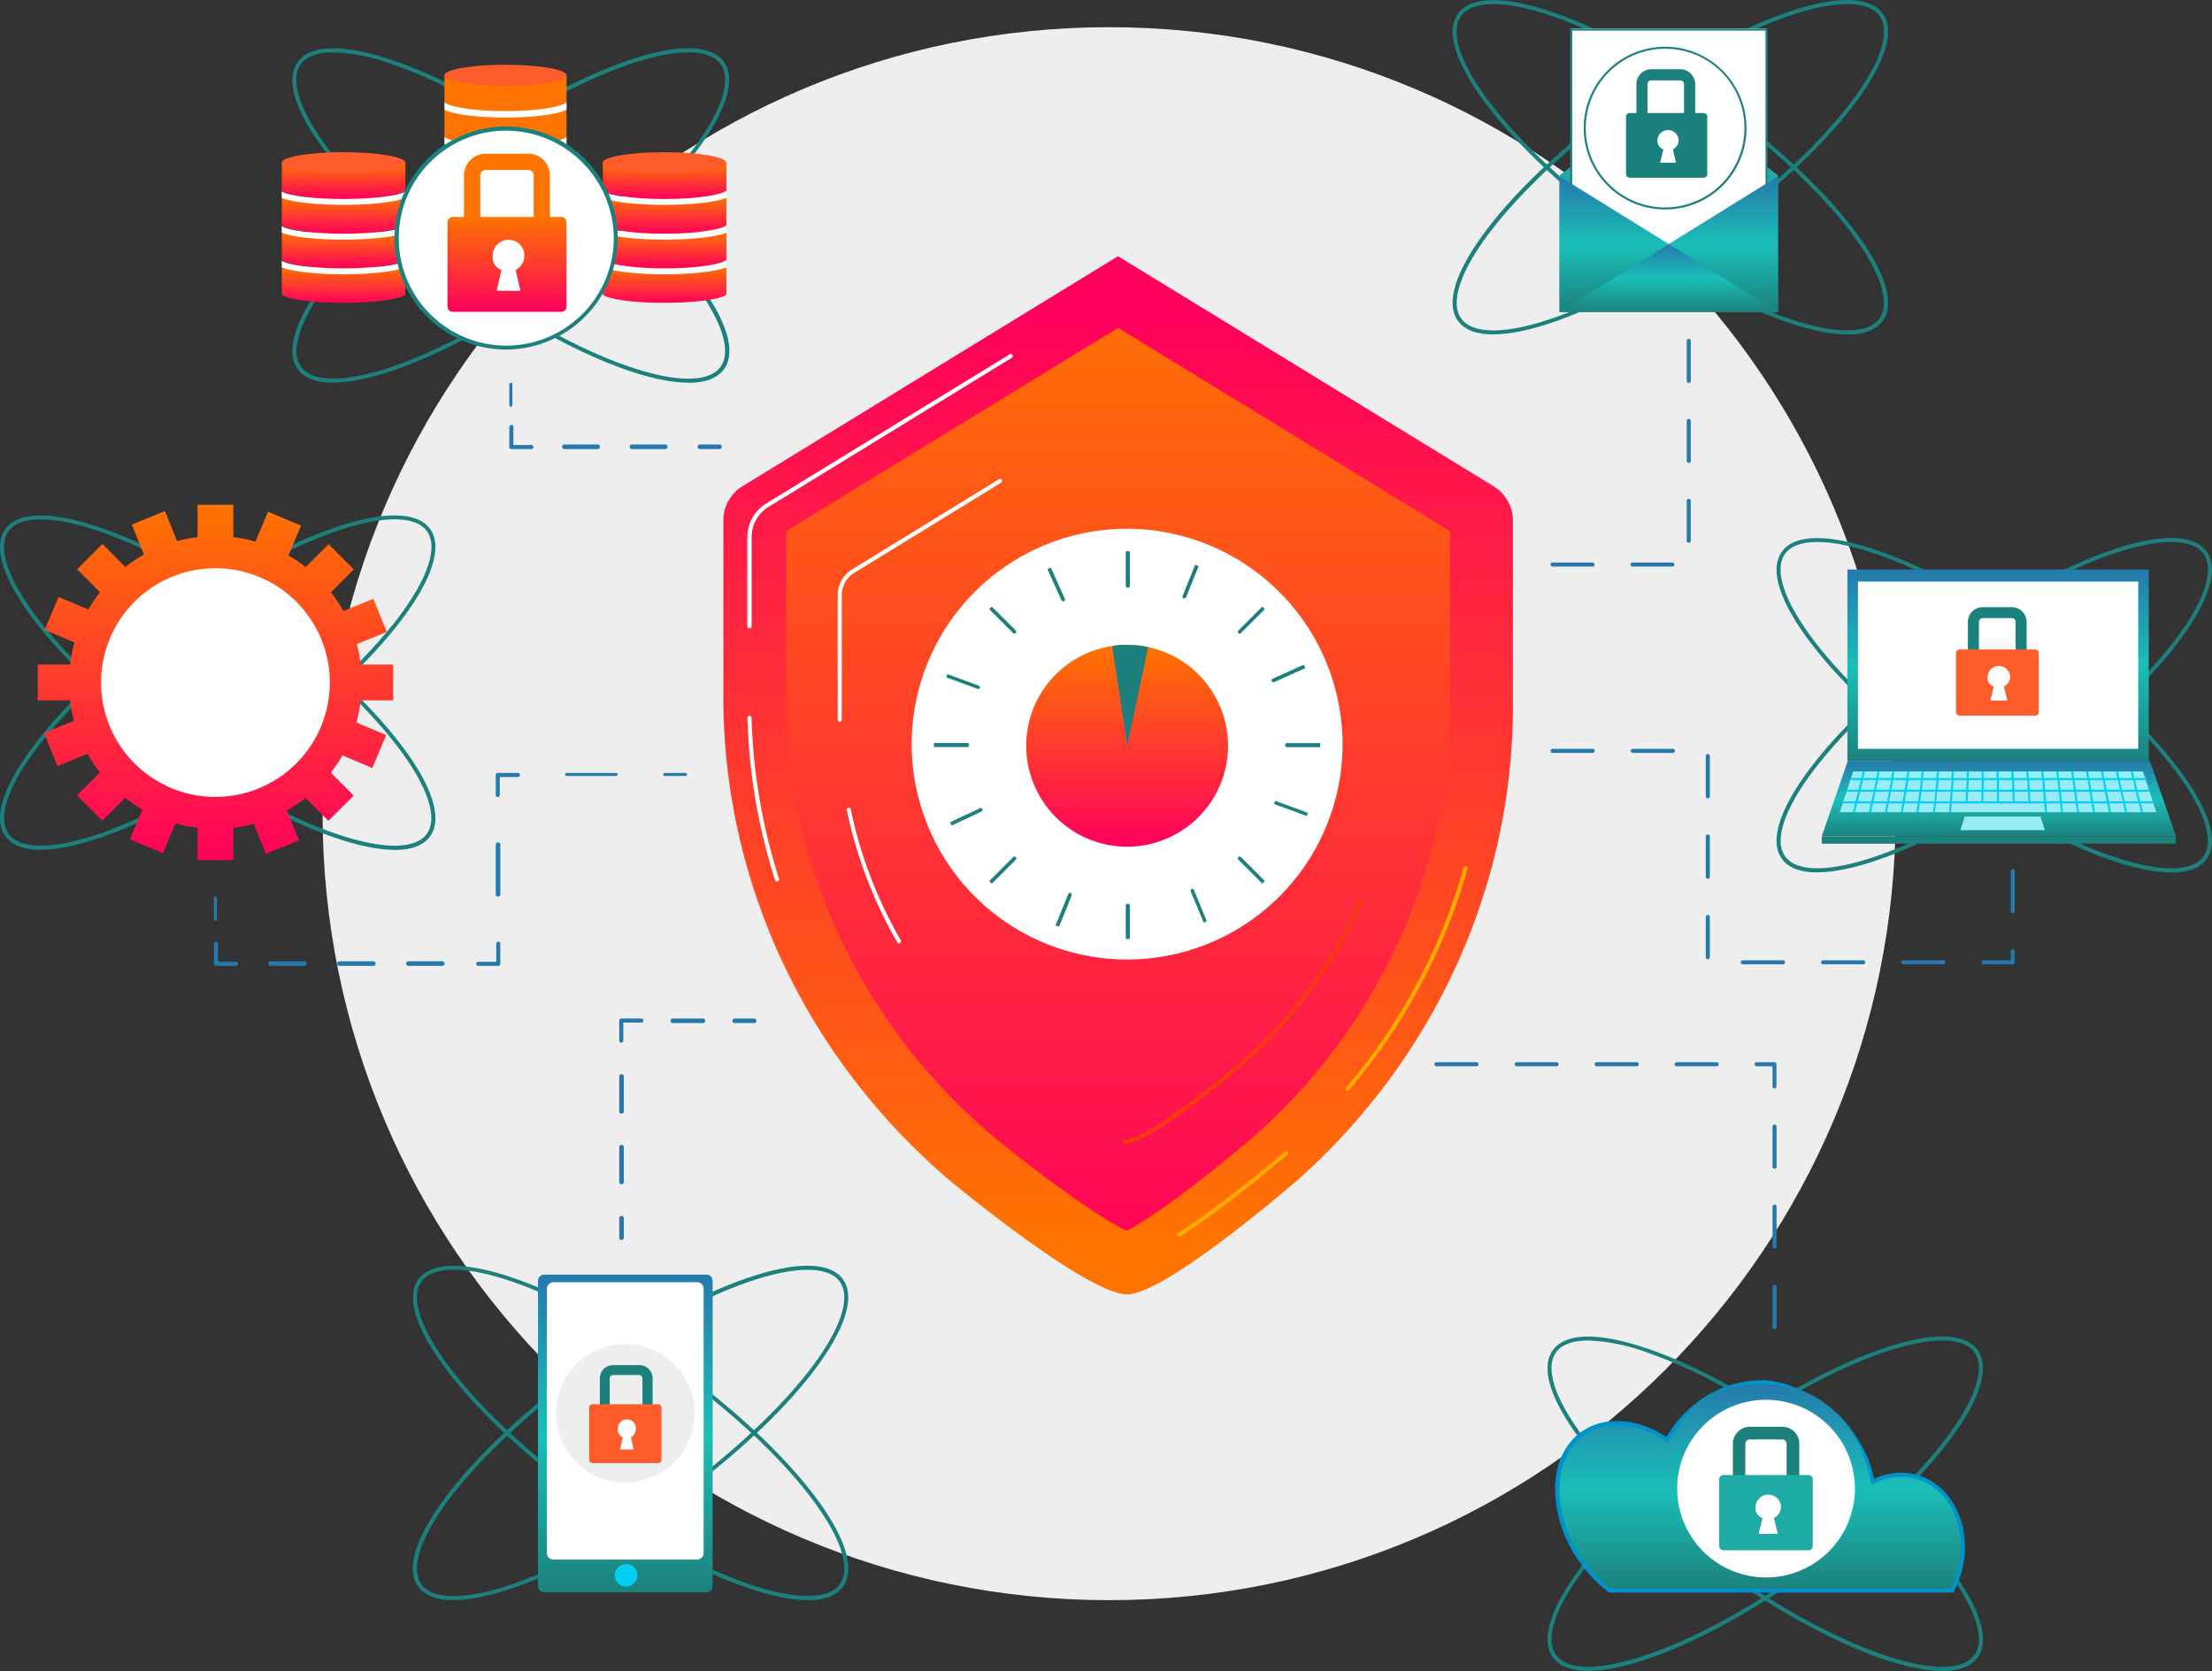 <svg xmlns="http://www.w3.org/2000/svg" xmlns:xlink="http://www.w3.org/1999/xlink" width="523.976" height="395.94" viewBox="0 0 523.976 395.94">
  <rect x="0" y="0" width="523.976" height="395.94" fill="#333333" stroke="none"/>
  <defs>
    <linearGradient id="linear-gradient" x1="0.5" x2="0.5" y2="1" gradientUnits="objectBoundingBox">
      <stop offset="0" stop-color="#ff7400"/>
      <stop offset="1" stop-color="#ff005c"/>
    </linearGradient>
    <linearGradient id="linear-gradient-3" y1="0.955" y2="0.053" xlink:href="#linear-gradient"/>
    <linearGradient id="linear-gradient-14" x1="0.5" x2="0.5" y2="1" gradientUnits="objectBoundingBox">
      <stop offset="0" stop-color="#257aab"/>
      <stop offset="0.506" stop-color="#1abfb8"/>
      <stop offset="1" stop-color="#1c817d"/>
    </linearGradient>
  </defs>
  <g id="Data_Defenders_Cyber_Security_Analysts_in_Action_Converted_" data-name="Data Defenders Cyber Security Analysts in Action [Converted]" transform="translate(-315.187 -510.271)">
    <g id="Layer_1" transform="translate(315.187 510.272)">
      <path id="Path_151199" data-name="Path 151199" d="M941.927,718.044c0,102.929-83.414,186.343-186.313,186.343S569.3,820.943,569.3,718.044,652.714,531.7,755.613,531.7,941.927,615.144,941.927,718.044Z" transform="translate(-492.888 -525.257)" fill="#efeeee" fill-rule="evenodd"/>
      <g id="Group_68360" data-name="Group 68360">
        <g id="Group_68357" data-name="Group 68357">
          <path id="Path_151200" data-name="Path 151200" d="M716.761,817.513c-.21,0-.361-.211-.361-.481v-4.751c0-.271.15-.481.361-.481s.361.21.361.481v4.751C717.122,817.3,716.971,817.513,716.761,817.513Z" transform="translate(-595.755 -721.131)" fill="#257aab" fill-rule="evenodd"/>
          <path id="Path_151201" data-name="Path 151201" d="M721.632,850.813h-4.751a.475.475,0,0,1-.481-.481v-4.751a.481.481,0,0,1,.962,0v4.27h4.27a.481.481,0,0,1,0,.962Z" transform="translate(-595.755 -744.417)" fill="#257aab" fill-rule="evenodd"/>
          <path id="Path_151202" data-name="Path 151202" d="M782.477,861.583h-8a.545.545,0,0,1,0-1.083h8a.545.545,0,0,1,0,1.083Zm-16,0h-8a.545.545,0,0,1,0-1.083h8a.545.545,0,0,1,0,1.083Z" transform="translate(-624.846 -755.187)" fill="#257aab" fill-rule="evenodd"/>
          <path id="Path_151203" data-name="Path 151203" d="M870.032,861.583h-4.751a.545.545,0,0,1,0-1.083h4.751a.545.545,0,0,1,0,1.083Z" transform="translate(-699.531 -755.187)" fill="#257aab" fill-rule="evenodd"/>
        </g>
        <g id="Group_68358" data-name="Group 68358">
          <path id="Path_151204" data-name="Path 151204" d="M484.061,1222.413c-.211,0-.361-.21-.361-.481v-4.751c0-.271.15-.481.361-.481s.361.21.361.481v4.751C484.422,1222.2,484.271,1222.413,484.061,1222.413Z" transform="translate(-433.027 -1004.277)" fill="#257aab" fill-rule="evenodd"/>
          <path id="Path_151205" data-name="Path 151205" d="M488.932,1258.013h-4.751a.475.475,0,0,1-.481-.481v-4.751a.481.481,0,0,1,.962,0v4.27h4.27a.481.481,0,1,1,0,.962Z" transform="translate(-433.027 -1029.173)" fill="#257aab" fill-rule="evenodd"/>
          <path id="Path_151206" data-name="Path 151206" d="M567.786,1268.782h-8.149a.545.545,0,0,1,0-1.083h8.149a.545.545,0,0,1,0,1.083Zm-16.328,0h-8.149a.545.545,0,0,1,0-1.083h8.149a.545.545,0,0,1,0,1.083Zm-16.328,0h-8.149a.545.545,0,0,1,0-1.083h8.149a.545.545,0,0,1,0,1.083Z" transform="translate(-462.957 -1039.941)" fill="#257aab" fill-rule="evenodd"/>
          <path id="Path_151207" data-name="Path 151207" d="M695.532,1258.013h-4.751a.481.481,0,1,1,0-.962h4.27v-4.27a.481.481,0,0,1,.962,0v4.751A.475.475,0,0,1,695.532,1258.013Z" transform="translate(-577.504 -1029.173)" fill="#257aab" fill-rule="evenodd"/>
          <path id="Path_151208" data-name="Path 151208" d="M706.241,1186.84a.51.51,0,0,1-.541-.481v-11.878a.545.545,0,0,1,1.083,0v11.878A.51.51,0,0,1,706.241,1186.84Z" transform="translate(-588.272 -974.417)" fill="#257aab" fill-rule="evenodd"/>
          <path id="Path_151209" data-name="Path 151209" d="M706.181,1125.013a.475.475,0,0,1-.481-.481v-4.751a.475.475,0,0,1,.481-.481h4.751a.481.481,0,1,1,0,.962h-4.27v4.27a.475.475,0,0,1-.481.481Z" transform="translate(-588.272 -936.166)" fill="#257aab" fill-rule="evenodd"/>
          <path id="Path_151210" data-name="Path 151210" d="M772.328,1120.022H760.781c-.271,0-.481-.15-.481-.361s.211-.361.481-.361h11.547c.271,0,.481.15.481.361S772.6,1120.022,772.328,1120.022Z" transform="translate(-626.454 -936.166)" fill="#257aab" fill-rule="evenodd"/>
          <path id="Path_151211" data-name="Path 151211" d="M842.732,1120.022h-4.751c-.271,0-.481-.15-.481-.361s.21-.361.481-.361h4.751c.271,0,.481.15.481.361S843,1120.022,842.732,1120.022Z" transform="translate(-680.44 -936.166)" fill="#257aab" fill-rule="evenodd"/>
        </g>
        <g id="Group_68359" data-name="Group 68359">
          <path id="Path_151212" data-name="Path 151212" d="M803.541,1474.013a.51.51,0,0,1-.541-.481v-4.751a.545.545,0,0,1,1.083,0v4.751A.51.51,0,0,1,803.541,1474.013Z" transform="translate(-656.314 -1180.222)" fill="#257aab" fill-rule="evenodd"/>
          <path id="Path_151213" data-name="Path 151213" d="M803.541,1382.771a.51.51,0,0,1-.541-.481v-8.359a.545.545,0,0,1,1.083,0v8.359A.51.51,0,0,1,803.541,1382.771Zm0-16.749a.509.509,0,0,1-.541-.481v-8.359a.545.545,0,0,1,1.083,0v8.359A.51.51,0,0,1,803.541,1366.022Z" transform="translate(-656.314 -1102.18)" fill="#257aab" fill-rule="evenodd"/>
          <path id="Path_151214" data-name="Path 151214" d="M803.481,1318.513a.475.475,0,0,1-.481-.481v-4.751a.475.475,0,0,1,.481-.481h4.751a.481.481,0,1,1,0,.962h-4.27v4.27A.475.475,0,0,1,803.481,1318.513Z" transform="translate(-656.314 -1071.48)" fill="#257aab" fill-rule="evenodd"/>
          <path id="Path_151215" data-name="Path 151215" d="M851.128,1313.882h-7.247a.545.545,0,0,1,0-1.082h7.247a.545.545,0,0,1,0,1.082Z" transform="translate(-684.566 -1071.48)" fill="#257aab" fill-rule="evenodd"/>
          <path id="Path_151216" data-name="Path 151216" d="M897.332,1313.882h-4.751a.545.545,0,0,1,0-1.082h4.751a.545.545,0,0,1,0,1.082Z" transform="translate(-718.622 -1071.48)" fill="#257aab" fill-rule="evenodd"/>
        </g>
        <path id="Path_151217" data-name="Path 151217" d="M1565.5,831.245h-9.472a.481.481,0,0,1,0-.962h9.472a.481.481,0,0,1,0,.962Zm-18.944,0h-9.472a.481.481,0,0,1,0-.962h9.472a.481.481,0,1,1,0,.962Zm22.793-5.623a.475.475,0,0,1-.481-.481v-9.472a.481.481,0,0,1,.962,0v9.472A.475.475,0,0,1,1569.346,825.622Zm0-18.944a.475.475,0,0,1-.481-.481v-9.472a.481.481,0,0,1,.962,0V806.2A.475.475,0,0,1,1569.346,806.678Zm0-18.944a.475.475,0,0,1-.481-.481v-9.472a.481.481,0,0,1,.962,0v9.472A.475.475,0,0,1,1569.346,787.734Z" transform="translate(-1169.321 -697.005)" fill="#257aab" fill-rule="evenodd"/>
        <path id="Path_151218" data-name="Path 151218" d="M1646.085,1151.359h-6.916a.481.481,0,1,1,0-.962h6.435v-2.1a.481.481,0,0,1,.962,0v2.586A.475.475,0,0,1,1646.085,1151.359Zm-16.418,0h-9.5a.481.481,0,1,1,0-.962h9.5a.481.481,0,1,1,0,.962Zm-19,0h-9.5a.481.481,0,1,1,0-.962h9.5a.481.481,0,1,1,0,.962Zm-19,0h-9.5a.481.481,0,1,1,0-.962h9.5a.481.481,0,0,1,0,.962Zm-17.8-1.2a.475.475,0,0,1-.481-.481v-9.532a.481.481,0,0,1,.962,0v9.532A.475.475,0,0,1,1573.857,1150.156Zm72.228-10.916a.475.475,0,0,1-.481-.481v-9.532a.481.481,0,0,1,.962,0v9.532A.475.475,0,0,1,1646.085,1139.241Zm-72.228-8.149a.475.475,0,0,1-.481-.481v-9.532a.481.481,0,0,1,.962,0v9.532A.475.475,0,0,1,1573.857,1131.092Zm0-19.064a.475.475,0,0,1-.481-.481v-9.532a.481.481,0,0,1,.962,0v9.532A.475.475,0,0,1,1573.857,1112.027Zm-8.269-10.765h-9.5a.481.481,0,1,1,0-.962h9.5a.481.481,0,0,1,0,.962Zm-19,0h-9.5a.481.481,0,0,1,0-.962h9.5a.481.481,0,1,1,0,.962Z" transform="translate(-1169.321 -922.879)" fill="#257aab" fill-rule="evenodd"/>
        <path id="Path_151219" data-name="Path 151219" d="M1525.758,1410.407a.475.475,0,0,1-.481-.481v-9.5a.481.481,0,0,1,.962,0v9.5A.475.475,0,0,1,1525.758,1410.407Zm0-19a.475.475,0,0,1-.481-.481v-9.5a.481.481,0,1,1,.962,0v9.5A.475.475,0,0,1,1525.758,1391.4Zm0-18.974a.475.475,0,0,1-.481-.481v-9.5a.481.481,0,1,1,.962,0v9.5A.475.475,0,0,1,1525.758,1372.429Zm0-19a.475.475,0,0,1-.481-.481v-4.781h-3.759a.481.481,0,0,1,0-.962h4.21a.475.475,0,0,1,.481.481v5.262a.475.475,0,0,1-.481.481Zm-13.712-5.262h-9.472a.481.481,0,1,1,0-.962h9.472a.481.481,0,0,1,0,.962Zm-18.944,0h-9.472a.481.481,0,0,1,0-.962h9.472a.481.481,0,0,1,0,.962Zm-18.974,0h-9.472a.481.481,0,0,1,0-.962h9.472a.481.481,0,0,1,0,.962Zm-18.974,0h-9.472a.481.481,0,1,1,0-.962h9.472a.481.481,0,1,1,0,.962Z" transform="translate(-1105.405 -1095.536)" fill="#257aab" fill-rule="evenodd"/>
      </g>
      <path id="Path_151220" data-name="Path 151220" d="M1025.919,935.307s-30.31,26.4-39.422,26.552c-9.262.151-41.045-26.311-41.045-26.311C912.164,907.192,893.1,866.417,893.1,823.6V782.732a9.349,9.349,0,0,1,4.51-7.938L984.3,721.6l86.692,53.194a9.282,9.282,0,0,1,4.51,7.938v43c0,41.587-17.982,81.279-49.615,109.575Z" transform="translate(-719.322 -658.054)" fill-rule="evenodd" fill="url(#linear-gradient)"/>
      <path id="Path_151221" data-name="Path 151221" d="M1199.981,1276.885a.481.481,0,1,1,0-.962c1.173,0,3.7-.782,9.021-4.24a223.55,223.55,0,0,0,19.215-14.855,106.7,106.7,0,0,0,27.153-37.5.478.478,0,0,1,.872.391,107.915,107.915,0,0,1-27.394,37.828c-.12.09-10.735,9.322-19.335,14.945-4.48,2.947-7.608,4.36-9.5,4.42h0Z" transform="translate(-933.588 -1005.916)" fill="#f53910" fill-rule="evenodd"/>
      <path id="Path_151222" data-name="Path 151222" d="M975.581,945.16a.475.475,0,0,1-.481-.481v-29.5a7.175,7.175,0,0,1,3.488-6.134l34.7-21.32a.48.48,0,1,1,.511.812l-34.7,21.32a6.257,6.257,0,0,0-3.037,5.322v29.5A.475.475,0,0,1,975.581,945.16Z" transform="translate(-776.665 -774.174)" fill="#fff" fill-rule="evenodd"/>
      <path id="Path_151223" data-name="Path 151223" d="M994.632,1178.788a.518.518,0,0,1-.421-.24,105.619,105.619,0,0,1-11.938-31.3.478.478,0,0,1,.932-.211,104.659,104.659,0,0,0,11.848,31.032.491.491,0,0,1-.181.661A.563.563,0,0,1,994.632,1178.788Z" transform="translate(-781.673 -955.299)" fill="#fff" fill-rule="evenodd"/>
      <path id="Path_151224" data-name="Path 151224" d="M1135.458,978.139a51.029,51.029,0,1,1-51.029-51.239A51.141,51.141,0,0,1,1135.458,978.139Z" transform="translate(-817.434 -801.62)" fill="#fff" fill-rule="evenodd"/>
      <path id="Path_151225" data-name="Path 151225" d="M1171.411,1042.306a23.906,23.906,0,1,1-23.906-23.906A23.908,23.908,0,0,1,1171.411,1042.306Z" transform="translate(-880.511 -865.606)" fill-rule="evenodd" fill="url(#linear-gradient)"/>
      <path id="Path_151226" data-name="Path 151226" d="M1199.84,1018.941a22.6,22.6,0,0,0-4.961-.541,19.482,19.482,0,0,0-3.578.271l3.578,23.635Z" transform="translate(-927.853 -865.606)" fill="#1c817d" fill-rule="evenodd"/>
      <g id="Group_68356" data-name="Group 68356" transform="translate(5.29 5.309)">
        <path id="Path_151227" data-name="Path 151227" d="M1202.385,935.625a.457.457,0,0,0,.485-.431V927h-.97v8.194A.457.457,0,0,0,1202.385,935.625Z" transform="translate(-940.52 -801.689)" fill="#1c817d" fill-rule="evenodd"/>
        <path id="Path_151228" data-name="Path 151228" d="M1300.571,981.88a.393.393,0,0,0,.593,0l5.66-5.66c-.189-.216-.4-.4-.593-.62l-5.66,5.66A.456.456,0,0,0,1300.571,981.88Z" transform="translate(-1012.507 -837.19)" fill="#1c817d" fill-rule="evenodd"/>
        <path id="Path_151229" data-name="Path 151229" d="M1350.229,1095.6h-7.9a.489.489,0,0,0,0,.97h7.9v-.97Z" transform="translate(-1042.784 -924.846)" fill="#1c817d" fill-rule="evenodd"/>
        <path id="Path_151230" data-name="Path 151230" d="M1300.571,1195.471a.457.457,0,0,0,0,.62l5.66,5.66c.189-.189.4-.4.593-.62l-5.66-5.66a.457.457,0,0,0-.62,0Z" transform="translate(-1012.507 -997.711)" fill="#1c817d" fill-rule="evenodd"/>
        <path id="Path_151231" data-name="Path 151231" d="M1202.385,1236.8a.457.457,0,0,0-.485.431v7.9h.97v-7.9A.457.457,0,0,0,1202.385,1236.8Z" transform="translate(-940.52 -1027.988)" fill="#1c817d" fill-rule="evenodd"/>
        <path id="Path_151232" data-name="Path 151232" d="M1088.28,1195.471a.457.457,0,0,0-.62,0l-5.66,5.66c.189.216.4.4.62.62l5.66-5.66A.457.457,0,0,0,1088.28,1195.471Z" transform="translate(-852.937 -997.711)" fill="#1c817d" fill-rule="evenodd"/>
        <path id="Path_151233" data-name="Path 151233" d="M1041.628,1095.985a.457.457,0,0,0-.431-.485h-7.9v.97h7.9A.457.457,0,0,0,1041.628,1095.985Z" transform="translate(-817.363 -924.774)" fill="#1c817d" fill-rule="evenodd"/>
        <path id="Path_151234" data-name="Path 151234" d="M1087.884,982.015a.433.433,0,0,0,.3-.135.456.456,0,0,0,0-.62l-5.66-5.66c-.215.189-.4.4-.62.62l5.66,5.66a.432.432,0,0,0,.3.135Z" transform="translate(-852.864 -837.19)" fill="#1c817d" fill-rule="evenodd"/>
        <path id="Path_151235" data-name="Path 151235" d="M1251.818,946.312a.4.4,0,0,0,.242.539c.054,0,.108.027.162.027a.415.415,0,0,0,.4-.269l2.992-7.412h0a7.623,7.623,0,0,0-.836-.3h0l-2.992,7.412Z" transform="translate(-976.96 -810.383)" fill="#1c817d" fill-rule="evenodd"/>
        <path id="Path_151236" data-name="Path 151236" d="M1330.3,1030.015a.423.423,0,0,0-.215.566.472.472,0,0,0,.4.269c.162,0,.108,0,.162-.027l7.385-3.315h0c-.108-.27-.243-.539-.35-.808h0Z" transform="translate(-1034.124 -874.517)" fill="#1c817d" fill-rule="evenodd"/>
        <path id="Path_151237" data-name="Path 151237" d="M1332.984,1146.618a.435.435,0,0,0-.566.243.407.407,0,0,0,.242.539l7.412,2.722h0c.108-.242.216-.512.3-.755h0l-7.412-2.722Z" transform="translate(-1035.836 -962.091)" fill="#1c817d" fill-rule="evenodd"/>
        <path id="Path_151238" data-name="Path 151238" d="M1259.671,1224a.386.386,0,0,0-.539-.216.447.447,0,0,0-.216.566l3.073,7.385h0c.243-.108.485-.243.728-.35h0Z" transform="translate(-982.146 -1018.45)" fill="#1c817d" fill-rule="evenodd"/>
        <path id="Path_151239" data-name="Path 151239" d="M1144,1227.957a.4.4,0,0,0-.242-.539.427.427,0,0,0-.566.243l-2.992,7.412h0a7.624,7.624,0,0,0,.835.3h0l2.992-7.412Z" transform="translate(-895.45 -1021.112)" fill="#1c817d" fill-rule="evenodd"/>
        <path id="Path_151240" data-name="Path 151240" d="M1055.012,1153.467a.447.447,0,0,0,.216-.566.394.394,0,0,0-.539-.216L1047.6,1156h0l.324.809h0l7.089-3.315Z" transform="translate(-827.809 -966.514)" fill="#1c817d" fill-rule="evenodd"/>
        <path id="Path_151241" data-name="Path 151241" d="M1051.485,1038.5c.054,0,.108.027.162.027a.472.472,0,0,0,.4-.27.4.4,0,0,0-.243-.539L1044.4,1035h0c-.108.243-.216.512-.3.755h0l7.412,2.722Z" transform="translate(-825.253 -880.581)" fill="#1c817d" fill-rule="evenodd"/>
        <path id="Path_151242" data-name="Path 151242" d="M1136.415,949.109a.472.472,0,0,0,.4.269c.162,0,.108,0,.189-.027a.423.423,0,0,0,.216-.566l-3.315-7.385h0c-.27.108-.539.216-.808.35h0l3.315,7.385Z" transform="translate(-890.264 -812.208)" fill="#1c817d" fill-rule="evenodd"/>
      </g>
      <path id="Path_151243" data-name="Path 151243" d="M978.517,729.09l78.633,48.172V818.7a133.489,133.489,0,0,1-12.028,55.449,138.324,138.324,0,0,1-34.009,46.127c-.722.6-6.856,5.924-14.073,11.487-8.991,6.946-14.043,9.983-16.508,11.276-2.556-1.263-7.818-4.27-17.29-11.246-7.608-5.593-14.073-10.915-14.764-11.487-30.882-26.311-48.563-64.139-48.563-103.8V777.232l78.633-48.172m-.03-16.96-88.887,54.457A9.563,9.563,0,0,0,885,774.676v41.857c0,43.842,19.546,85.549,53.675,114.6,0,0,32.385,26.943,41.978,26.943h.09c9.322-.15,40.414-27.183,40.414-27.183,32.446-28.957,50.878-69.582,50.878-112.161V774.706a9.525,9.525,0,0,0-4.631-8.119L978.517,712.13h0Z" transform="translate(-713.658 -651.41)" fill-rule="evenodd" fill="url(#linear-gradient-3)"/>
      <path id="Path_151244" data-name="Path 151244" d="M904.381,854.217a.475.475,0,0,1-.481-.481V832.6a9.373,9.373,0,0,1,4.571-8l57.554-35.272a.48.48,0,1,1,.511.812L909.012,825.41a8.426,8.426,0,0,0-4.089,7.187v21.139a.475.475,0,0,1-.481.481Z" transform="translate(-726.875 -705.362)" fill="#fff" fill-rule="evenodd"/>
      <path id="Path_151245" data-name="Path 151245" d="M911.006,1113.542a.451.451,0,0,1-.451-.331,136.956,136.956,0,0,1-6.405-34.881c-.06-1.173-.12-2.376-.15-3.548a.475.475,0,0,1,.481-.481.469.469,0,0,1,.481.451c.03,1.173.09,2.345.15,3.518a137.48,137.48,0,0,0,6.375,34.641.483.483,0,0,1-.3.6h-.15Z" transform="translate(-726.944 -904.697)" fill="#fff" fill-rule="evenodd"/>
      <path id="Path_151246" data-name="Path 151246" d="M1242.7,1437.662a.438.438,0,0,1-.391-.211.463.463,0,0,1,.15-.662c11.336-7.307,25.259-19.245,25.409-19.365a.47.47,0,0,1,.6.721c-.151.12-14.133,12.088-25.5,19.455a.484.484,0,0,1-.271.09Z" transform="translate(-963.467 -1144.561)" fill="#ffac00" fill-rule="evenodd"/>
      <path id="Path_151247" data-name="Path 151247" d="M1375.685,1246.063a.386.386,0,0,1-.3-.12.45.45,0,0,1-.06-.661,138.467,138.467,0,0,0,27.845-52.081.5.5,0,0,1,.6-.331.48.48,0,0,1,.331.571,139.64,139.64,0,0,1-28.055,52.412.47.47,0,0,1-.361.18Z" transform="translate(-1056.459 -987.603)" fill="#ffac00" fill-rule="evenodd"/>
      <path id="Path_151248" data-name="Path 151248" d="M639.337,627.559c-3.849,0-8.75-.992-14.524-2.977-11.577-4-25.319-11.547-38.73-21.2-13.411-9.683-24.9-20.357-32.325-30.04-7.548-9.833-10.013-17.591-6.946-21.8,3.037-4.21,11.186-4.27,22.943-.21,11.577,4,25.319,11.547,38.73,21.2,13.411,9.683,24.9,20.357,32.325,30.04,7.548,9.833,10.013,17.591,6.946,21.8h0c-1.564,2.135-4.42,3.218-8.42,3.218ZM555.2,549.286c-3.668,0-6.285.932-7.668,2.8-2.736,3.789-.211,11.306,6.946,20.658,7.367,9.622,18.794,20.237,32.115,29.859,13.351,9.622,27,17.11,38.49,21.079,11.156,3.849,19.094,3.909,21.861.12h0c2.736-3.789.211-11.306-6.946-20.658-7.367-9.622-18.794-20.237-32.115-29.859-13.351-9.622-27-17.11-38.489-21.079A45.323,45.323,0,0,0,555.2,549.286Z" transform="translate(-476.264 -536.889)" fill="#1c817d" fill-rule="evenodd"/>
      <path id="Path_151249" data-name="Path 151249" d="M555.174,627.514c-4,0-6.856-1.083-8.42-3.217h0c-3.037-4.21-.571-11.938,6.946-21.8,7.427-9.713,18.914-20.387,32.325-30.04,13.411-9.682,27.183-17.2,38.73-21.2,11.727-4.059,19.876-3.969,22.943.211,3.037,4.21.571,11.938-6.946,21.8-7.427,9.713-18.914,20.387-32.325,30.04-13.411,9.682-27.183,17.2-38.73,21.2-5.773,1.985-10.675,2.977-14.524,2.977Zm-7.638-3.759c2.736,3.789,10.7,3.729,21.861-.12,11.487-3.969,25.138-11.457,38.49-21.079S632.634,582.319,640,572.7c7.157-9.352,9.683-16.869,6.946-20.658s-10.7-3.729-21.861.12c-11.487,3.969-25.138,11.457-38.49,21.079s-24.747,20.237-32.115,29.859c-7.156,9.352-9.682,16.869-6.946,20.658Z" transform="translate(-476.236 -536.845)" fill="#1c817d" fill-rule="evenodd"/>
      <path id="Path_151250" data-name="Path 151250" d="M537.1,727.046c1.534,1.113,7.487,1.924,14.644,1.924s13.11-.812,14.644-1.924V720.4H537.13v6.646Z" transform="translate(-470.371 -657.214)" fill-rule="evenodd" fill="url(#linear-gradient)"/>
      <path id="Path_151251" data-name="Path 151251" d="M537.1,699.745c1.534,1.113,7.487,1.924,14.644,1.924s13.11-.812,14.644-1.924V693.1H537.13v6.645Z" transform="translate(-470.371 -638.124)" fill-rule="evenodd" fill="url(#linear-gradient)"/>
      <path id="Path_151252" data-name="Path 151252" d="M551.744,717.534c-7.127,0-13.11-.782-14.644-1.834v1.564c2.917,1.2,9.472,1.654,14.644,1.654s11.727-.451,14.644-1.654V715.7C564.855,716.753,558.9,717.534,551.744,717.534Z" transform="translate(-470.371 -653.928)" fill="#fff" fill-rule="evenodd"/>
      <path id="Path_151253" data-name="Path 151253" d="M537.1,672.445c1.534,1.113,7.487,1.925,14.644,1.925s13.11-.812,14.644-1.925V665.8H537.13v6.645Z" transform="translate(-470.371 -619.033)" fill-rule="evenodd" fill="url(#linear-gradient)"/>
      <path id="Path_151254" data-name="Path 151254" d="M551.744,690.234c-7.127,0-13.11-.782-14.644-1.834v1.564c2.917,1.2,9.472,1.654,14.644,1.654s11.727-.451,14.644-1.654V688.4C564.855,689.453,558.9,690.234,551.744,690.234Z" transform="translate(-470.371 -634.837)" fill="#fff" fill-rule="evenodd"/>
      <path id="Path_151255" data-name="Path 151255" d="M537.1,645.146c1.534,1.113,7.487,1.924,14.644,1.924s13.11-.812,14.644-1.924V638.5H537.13v6.645Z" transform="translate(-470.371 -599.942)" fill-rule="evenodd" fill="url(#linear-gradient)"/>
      <path id="Path_151256" data-name="Path 151256" d="M551.744,662.834c-7.127,0-13.11-.782-14.644-1.834v1.564c2.917,1.2,9.472,1.654,14.644,1.654s11.727-.451,14.644-1.654V661C564.855,662.052,558.9,662.834,551.744,662.834Z" transform="translate(-470.371 -615.676)" fill="#fff" fill-rule="evenodd"/>
      <path id="Path_151257" data-name="Path 151257" d="M566.388,632.7c0,1.383-6.555,2.5-14.644,2.5s-14.644-1.113-14.644-2.5,6.555-2.5,14.644-2.5S566.388,631.313,566.388,632.7Z" transform="translate(-470.371 -594.138)" fill="#ff5d2c" fill-rule="evenodd"/>
      <path id="Path_151258" data-name="Path 151258" d="M665.3,603.546c1.5,1.113,7.4,1.924,14.464,1.924s12.93-.812,14.464-1.924V596.9H665.3Z" transform="translate(-560.021 -570.851)" fill="#ff7400" fill-rule="evenodd"/>
      <path id="Path_151259" data-name="Path 151259" d="M679.764,620.345c-7.036,0-12.93-.872-14.464-2.045v1.744c2.857,1.353,9.352,1.834,14.464,1.834s11.577-.481,14.464-1.834V618.3C692.724,619.473,686.83,620.345,679.764,620.345Z" transform="translate(-560.021 -585.816)" fill="#fff" fill-rule="evenodd"/>
      <path id="Path_151260" data-name="Path 151260" d="M665.3,576.245c1.5,1.113,7.4,1.925,14.464,1.925s12.93-.812,14.464-1.925V569.6H665.3Z" transform="translate(-560.021 -551.76)" fill="#ff7400" fill-rule="evenodd"/>
      <path id="Path_151261" data-name="Path 151261" d="M679.764,593.045c-7.036,0-12.93-.872-14.464-2.045v1.744c2.857,1.353,9.352,1.834,14.464,1.834s11.577-.481,14.464-1.834V591C692.724,592.173,686.83,593.045,679.764,593.045Z" transform="translate(-560.021 -566.725)" fill="#fff" fill-rule="evenodd"/>
      <path id="Path_151262" data-name="Path 151262" d="M694.227,563.8c0,1.383-6.465,2.5-14.464,2.5s-14.464-1.113-14.464-2.5,6.465-2.5,14.464-2.5S694.227,562.413,694.227,563.8Z" transform="translate(-560.021 -545.956)" fill="#ff5d2c" fill-rule="evenodd"/>
      <path id="Path_151263" data-name="Path 151263" d="M790,727.046c1.533,1.113,7.487,1.924,14.644,1.924s13.11-.812,14.644-1.924V720.4H790.03v6.646Z" transform="translate(-647.224 -657.214)" fill-rule="evenodd" fill="url(#linear-gradient)"/>
      <path id="Path_151264" data-name="Path 151264" d="M790,699.745c1.533,1.113,7.487,1.924,14.644,1.924s13.11-.812,14.644-1.924V693.1H790.03v6.645Z" transform="translate(-647.224 -638.124)" fill-rule="evenodd" fill="url(#linear-gradient)"/>
      <path id="Path_151265" data-name="Path 151265" d="M804.644,717.534c-7.127,0-13.111-.782-14.644-1.834v1.564c2.917,1.2,9.472,1.654,14.644,1.654s11.727-.451,14.644-1.654V715.7C817.755,716.753,811.8,717.534,804.644,717.534Z" transform="translate(-647.224 -653.928)" fill="#fff" fill-rule="evenodd"/>
      <path id="Path_151266" data-name="Path 151266" d="M790,672.445c1.533,1.113,7.487,1.925,14.644,1.925s13.11-.812,14.644-1.925V665.8H790.03v6.645Z" transform="translate(-647.224 -619.033)" fill-rule="evenodd" fill="url(#linear-gradient)"/>
      <path id="Path_151267" data-name="Path 151267" d="M804.644,690.234c-7.127,0-13.111-.782-14.644-1.834v1.564c2.917,1.2,9.472,1.654,14.644,1.654s11.727-.451,14.644-1.654V688.4C817.755,689.453,811.8,690.234,804.644,690.234Z" transform="translate(-647.224 -634.837)" fill="#fff" fill-rule="evenodd"/>
      <path id="Path_151268" data-name="Path 151268" d="M790,645.146c1.533,1.113,7.487,1.924,14.644,1.924s13.11-.812,14.644-1.924V638.5H790.03v6.645Z" transform="translate(-647.224 -599.942)" fill-rule="evenodd" fill="url(#linear-gradient)"/>
      <path id="Path_151269" data-name="Path 151269" d="M804.644,662.834c-7.127,0-13.111-.782-14.644-1.834v1.564c2.917,1.2,9.472,1.654,14.644,1.654s11.727-.451,14.644-1.654V661C817.755,662.052,811.8,662.834,804.644,662.834Z" transform="translate(-647.224 -615.676)" fill="#fff" fill-rule="evenodd"/>
      <path id="Path_151270" data-name="Path 151270" d="M819.188,632.7c0,1.383-6.555,2.5-14.644,2.5s-14.644-1.113-14.644-2.5,6.555-2.5,14.644-2.5S819.188,631.313,819.188,632.7Z" transform="translate(-647.154 -594.138)" fill="#ff5d2c" fill-rule="evenodd"/>
      <path id="Path_151271" data-name="Path 151271" d="M679.08,637.271A25.891,25.891,0,1,1,653.19,611.2,25.968,25.968,0,0,1,679.08,637.271Z" transform="translate(-533.448 -580.851)" fill="#fff" fill-rule="evenodd"/>
      <path id="Path_151272" data-name="Path 151272" d="M651.582,662.763a26.432,26.432,0,1,1,26.582-26.431A26.52,26.52,0,0,1,651.582,662.763Zm0-51.871a25.47,25.47,0,1,0,25.65,25.469A25.6,25.6,0,0,0,651.582,610.892Z" transform="translate(-531.839 -579.942)" fill="#1c817d" fill-rule="evenodd"/>
      <path id="Path_151273" data-name="Path 151273" d="M701.057,654.253H680.7V636.542a5.159,5.159,0,0,1,5.142-5.142h10.073a5.159,5.159,0,0,1,5.142,5.142ZM684.549,650.4h12.659V636.542a1.283,1.283,0,0,0-1.293-1.293H685.842a1.283,1.283,0,0,0-1.293,1.293Z" transform="translate(-570.79 -594.977)" fill="#ff7400" fill-rule="evenodd"/>
      <path id="Path_151274" data-name="Path 151274" d="M694.613,681.2a1.283,1.283,0,0,1,1.293,1.293V702.4a1.283,1.283,0,0,1-1.293,1.293h-25.62A1.284,1.284,0,0,1,667.7,702.4V682.493a1.283,1.283,0,0,1,1.293-1.293Z" transform="translate(-561.7 -629.802)" fill-rule="evenodd" fill="url(#linear-gradient)"/>
      <path id="Path_151275" data-name="Path 151275" d="M710.818,702.819a3.759,3.759,0,1,0-7.518,0,3.213,3.213,0,0,0,2.075,3.4l-1.143,4.932h5.653l-1.143-4.932A3.822,3.822,0,0,0,710.818,702.819Z" transform="translate(-586.595 -642.249)" fill="#fff" fill-rule="evenodd"/>
      <path id="Path_151276" data-name="Path 151276" d="M408.679,995.659c-3.849,0-8.72-.992-14.464-2.977-11.517-4-25.229-11.547-38.61-21.2-13.381-9.683-24.808-20.357-32.2-30.04-7.517-9.833-9.983-17.591-6.946-21.8s11.156-4.27,22.853-.21c11.517,4,25.229,11.547,38.61,21.2,13.381,9.683,24.808,20.357,32.2,30.04,7.517,9.833,9.983,17.591,6.946,21.8h0c-1.534,2.135-4.42,3.218-8.389,3.218Zm-83.835-78.3c-3.638,0-6.285.932-7.638,2.8-2.736,3.789-.211,11.306,6.916,20.658,7.337,9.622,18.7,20.237,32.025,29.859,13.291,9.622,26.913,17.11,38.369,21.079,11.1,3.849,19.034,3.909,21.771.12h0c2.736-3.789.211-11.306-6.916-20.658-7.337-9.622-18.7-20.237-32.024-29.859-13.291-9.622-26.913-17.11-38.369-21.079C333.353,918.319,328.572,917.356,324.844,917.356Z" transform="translate(-315.187 -794.302)" fill="#1c817d" fill-rule="evenodd"/>
      <path id="Path_151277" data-name="Path 151277" d="M324.844,995.614c-3.969,0-6.856-1.082-8.39-3.217h0c-3.037-4.21-.571-11.938,6.946-21.8,7.4-9.713,18.854-20.388,32.2-30.04,13.381-9.682,27.093-17.2,38.61-21.2,11.7-4.059,19.816-3.969,22.853.211,3.037,4.21.571,11.938-6.946,21.8-7.4,9.713-18.854,20.387-32.2,30.04-13.381,9.682-27.093,17.2-38.61,21.2-5.743,1.985-10.615,2.977-14.464,2.977Zm-7.608-3.789c2.736,3.789,10.675,3.729,21.771-.12,11.457-3.969,25.078-11.457,38.369-21.079s24.657-20.237,32.025-29.859c7.127-9.352,9.652-16.869,6.916-20.658s-10.675-3.729-21.771.12c-11.457,3.969-25.078,11.457-38.369,21.079s-24.657,20.237-32.025,29.859c-7.127,9.352-9.652,16.869-6.916,20.658Z" transform="translate(-315.187 -794.258)" fill="#1c817d" fill-rule="evenodd"/>
      <path id="Path_151278" data-name="Path 151278" d="M445.159,978.56a29.98,29.98,0,1,1-29.98-30.16A30.062,30.062,0,0,1,445.159,978.56Z" transform="translate(-364.147 -816.655)" fill="#fff" fill-rule="evenodd"/>
      <path id="Path_151279" data-name="Path 151279" d="M391.238,908h-8.48v7.668a36.257,36.257,0,0,0-4.841.932l-2.887-7.1-7.848,3.188,2.887,7.1a34.238,34.238,0,0,0-4.42,2.947l-5.413-5.443-5.984,5.984,5.413,5.443a34.816,34.816,0,0,0-2.766,4.089l-7.066-2.977-3.278,7.818,7.066,2.977a32.9,32.9,0,0,0-1.052,5.232H344.9v8.48h7.668a36.259,36.259,0,0,0,.932,4.841l-7.1,2.887,3.187,7.848,7.1-2.887a34.226,34.226,0,0,0,2.947,4.42l-5.413,5.413,5.984,5.984,5.413-5.413a34.815,34.815,0,0,0,4.09,2.766l-2.977,7.067,7.818,3.278,2.977-7.067a32.914,32.914,0,0,0,5.232,1.052V992.2h8.48v-7.668a36.261,36.261,0,0,0,4.841-.932l2.887,7.1,7.848-3.187-2.887-7.1a34.242,34.242,0,0,0,4.42-2.947l5.413,5.412,5.984-5.984-5.413-5.413a34.82,34.82,0,0,0,2.766-4.089l7.066,2.977,3.278-7.818-7.066-2.977a32.892,32.892,0,0,0,1.052-5.232H429.1v-8.48h-7.668a36.247,36.247,0,0,0-.932-4.841l7.1-2.887-3.187-7.848-7.1,2.887a34.231,34.231,0,0,0-2.947-4.42l5.413-5.443-5.984-5.984-5.413,5.443a34.825,34.825,0,0,0-4.09-2.767l2.977-7.066-7.818-3.277-2.977,7.066a32.9,32.9,0,0,0-5.232-1.052V908h0ZM387,977.221a27.093,27.093,0,1,1,27.093-27.093A27.116,27.116,0,0,1,387,977.221Z" transform="translate(-335.965 -788.403)" fill-rule="evenodd" fill="url(#linear-gradient)"/>
      <path id="Path_151283" data-name="Path 151283" d="M733.979,1586.859c-3.849,0-8.72-.992-14.464-2.977-11.517-4-25.229-11.547-38.61-21.2-13.381-9.682-24.808-20.357-32.2-30.04-7.517-9.863-9.983-17.591-6.946-21.8s11.156-4.27,22.853-.211c11.517,4,25.229,11.547,38.61,21.2,13.381,9.683,24.808,20.358,32.2,30.04,7.517,9.863,9.983,17.591,6.946,21.8h0c-1.564,2.135-4.42,3.218-8.389,3.218Zm-83.835-78.3c-3.638,0-6.285.932-7.638,2.8-2.736,3.789-.211,11.306,6.916,20.658,7.337,9.622,18.7,20.237,32.025,29.859,13.291,9.622,26.913,17.11,38.369,21.079,11.1,3.849,19.034,3.909,21.771.12h0c2.736-3.789.21-11.306-6.916-20.658-7.337-9.622-18.7-20.237-32.025-29.859-13.291-9.622-26.913-17.11-38.369-21.079C658.653,1509.519,653.872,1508.556,650.144,1508.556Z" transform="translate(-542.67 -1207.728)" fill="#1c817d" fill-rule="evenodd"/>
      <path id="Path_151284" data-name="Path 151284" d="M650.043,1586.814c-3.969,0-6.856-1.083-8.39-3.218h0c-3.037-4.21-.571-11.938,6.946-21.8,7.4-9.712,18.854-20.387,32.2-30.04,13.381-9.682,27.093-17.2,38.61-21.2,11.7-4.06,19.816-3.969,22.853.21,3.037,4.21.571,11.938-6.946,21.8-7.4,9.713-18.854,20.387-32.2,30.04-13.381,9.683-27.093,17.2-38.61,21.2-5.743,1.985-10.615,2.977-14.464,2.977Zm-7.608-3.759c2.736,3.789,10.675,3.729,21.771-.12,11.427-3.969,25.078-11.457,38.369-21.079S727.233,1541.619,734.6,1532c7.126-9.352,9.652-16.869,6.916-20.658s-10.675-3.729-21.771.12c-11.427,3.969-25.078,11.457-38.369,21.079s-24.657,20.237-32.025,29.859c-7.127,9.352-9.652,16.869-6.916,20.658Z" transform="translate(-542.6 -1207.684)" fill="#1c817d" fill-rule="evenodd"/>
      <path id="Path_151285" data-name="Path 151285" d="M778.9,1514.6a1.476,1.476,0,0,1,1.473,1.474v72.348a1.476,1.476,0,0,1-1.473,1.473H740.474a1.476,1.476,0,0,1-1.473-1.473v-72.348a1.476,1.476,0,0,1,1.473-1.474Z" transform="translate(-611.56 -1212.599)" fill-rule="evenodd" fill="url(#linear-gradient-14)"/>
      <path id="Path_151286" data-name="Path 151286" d="M781.6,1520.6a1.547,1.547,0,0,1,1.534,1.564v62.606a1.54,1.54,0,0,1-1.534,1.533H747.534a1.54,1.54,0,0,1-1.534-1.533v-62.606a1.566,1.566,0,0,1,1.534-1.564Z" transform="translate(-616.455 -1216.795)" fill="#fff" fill-rule="evenodd"/>
      <path id="Path_151287" data-name="Path 151287" d="M804.852,1745.276a2.676,2.676,0,1,1-2.676-2.676A2.682,2.682,0,0,1,804.852,1745.276Z" transform="translate(-653.867 -1372.039)" fill="#05cef3" fill-rule="evenodd"/>
      <path id="Path_151288" data-name="Path 151288" d="M786.036,1585.9a16.419,16.419,0,1,1-16.418-16.6A16.5,16.5,0,0,1,786.036,1585.9Z" transform="translate(-621.49 -1250.851)" fill="#efeeee" fill-rule="evenodd"/>
      <path id="Path_151289" data-name="Path 151289" d="M800.179,1599.822H787.7v-10.8a3.151,3.151,0,0,1,3.157-3.127h6.194a3.151,3.151,0,0,1,3.157,3.127v10.8Zm-10.164-2.345H797.8v-8.45a.8.8,0,0,0-.782-.782h-6.194a.776.776,0,0,0-.782.782v8.45Z" transform="translate(-645.616 -1262.459)" fill="#1c817d" fill-rule="evenodd"/>
      <path id="Path_151290" data-name="Path 151290" d="M795.658,1616.7a.8.8,0,0,1,.782.812v12.329a.8.8,0,0,1-.782.812H780.082a.8.8,0,0,1-.782-.812v-12.329a.8.8,0,0,1,.782-.812Z" transform="translate(-639.742 -1283.998)" fill="#ff5d2c" fill-rule="evenodd"/>
      <path id="Path_151291" data-name="Path 151291" d="M806.17,1630.925a2.137,2.137,0,1,0-4.27,0,1.944,1.944,0,0,0,1.173,2.015l-.662,2.887h3.248L805,1632.94A2.277,2.277,0,0,0,806.17,1630.925Z" transform="translate(-655.546 -1292.389)" fill="#fff" fill-rule="evenodd"/>
      <path id="Path_151292" data-name="Path 151292" d="M1627.778,1642.659c-3.849,0-8.72-.992-14.464-2.977-11.517-4-25.229-11.547-38.61-21.2-13.381-9.683-24.808-20.357-32.205-30.04-7.517-9.863-9.983-17.591-6.946-21.8s11.156-4.27,22.853-.21c11.517,4,25.228,11.547,38.61,21.2,13.381,9.682,24.808,20.357,32.2,30.04,7.518,9.863,9.983,17.591,6.946,21.8h0c-1.564,2.135-4.42,3.218-8.39,3.218Zm-83.835-78.3c-3.638,0-6.285.932-7.638,2.8-2.736,3.789-.211,11.306,6.916,20.658,7.337,9.622,18.734,20.237,32.025,29.859s26.912,17.11,38.369,21.079c11.1,3.849,19.034,3.909,21.771.12h0c2.736-3.789.21-11.306-6.916-20.658-7.337-9.622-18.734-20.237-32.024-29.859s-26.913-17.11-38.369-21.079A44.851,44.851,0,0,0,1543.943,1564.356Z" transform="translate(-1167.704 -1246.749)" fill="#1c817d" fill-rule="evenodd"/>
      <path id="Path_151293" data-name="Path 151293" d="M1543.943,1642.614c-3.969,0-6.856-1.083-8.39-3.217h0c-3.037-4.21-.571-11.938,6.946-21.8,7.4-9.713,18.854-20.387,32.205-30.04,13.381-9.683,27.093-17.2,38.61-21.2,11.7-4.059,19.816-3.969,22.853.211,3.037,4.21.571,11.938-6.946,21.8-7.4,9.713-18.854,20.387-32.2,30.04-13.381,9.683-27.093,17.2-38.61,21.2-5.744,1.985-10.615,2.977-14.464,2.977Zm-7.638-3.789c2.736,3.789,10.675,3.729,21.771-.12,11.457-3.969,25.078-11.457,38.369-21.079s24.657-20.237,32.024-29.86c7.126-9.352,9.652-16.869,6.916-20.658s-10.675-3.729-21.771.12c-11.427,3.969-25.078,11.457-38.369,21.079s-24.657,20.237-32.025,29.86c-7.126,9.352-9.652,16.869-6.916,20.658Z" transform="translate(-1167.704 -1246.705)" fill="#1c817d" fill-rule="evenodd"/>
      <path id="Path_151294" data-name="Path 151294" d="M1637.725,1645.085c2.856-10.1-1.684-20.207-10.1-22.613a14.177,14.177,0,0,0-10.434,1.2c-2.165-13.381-12.99-23.575-26.041-23.575s-17.891,5.443-22.522,13.592c-6.766-4.48-14.464-5.383-19.936-1.533-7.938,5.593-8.179,19-.511,30.01a32.082,32.082,0,0,0,6.886,7.187h80.979a23.73,23.73,0,0,0,1.714-4.3Z" transform="translate(-1173.501 -1272.389)" fill-rule="evenodd" fill="url(#linear-gradient-14)"/>
      <path id="Path_151295" data-name="Path 151295" d="M1634.252,1648.107h-81.1a.419.419,0,0,1-.271-.09,32.931,32.931,0,0,1-6.976-7.307,30.186,30.186,0,0,1-5.713-17.35c.09-5.834,2.345-10.585,6.315-13.381,5.353-3.759,13.021-3.278,20.087,1.263,4.992-8.42,13.441-13.441,22.733-13.441s23.936,9.8,26.432,23.395a14.607,14.607,0,0,1,10.224-.962c8.66,2.466,13.351,12.9,10.434,23.244h0a22.267,22.267,0,0,1-1.744,4.391.51.51,0,0,1-.421.271Zm-80.918-.932h80.648a23.276,23.276,0,0,0,1.534-3.939c2.766-9.863-1.624-19.756-9.773-22.071a13.608,13.608,0,0,0-10.1,1.173.51.51,0,0,1-.421,0,.445.445,0,0,1-.24-.361c-2.165-13.441-12.93-23.214-25.59-23.214s-17.38,4.992-22.162,13.381a.478.478,0,0,1-.3.24.492.492,0,0,1-.361-.06c-6.856-4.541-14.313-5.142-19.425-1.534-3.729,2.616-5.834,7.1-5.924,12.63a28.905,28.905,0,0,0,5.533,16.779,31.381,31.381,0,0,0,6.646,7.007Zm82.632-3.849" transform="translate(-1171.833 -1270.781)" fill="#0092ca" fill-rule="evenodd"/>
      <path id="Path_151296" data-name="Path 151296" d="M1678.5,1634.249a21.049,21.049,0,1,1-21.049-21.049A21.053,21.053,0,0,1,1678.5,1634.249Z" transform="translate(-1239.112 -1281.55)" fill="#fff" fill-rule="evenodd"/>
      <path id="Path_151297" data-name="Path 151297" d="M1696,1652.362h-15.7V1638.53a4,4,0,0,1,3.969-4.029h7.788a4,4,0,0,1,3.969,4.029v13.832Zm-12.75-3.007h9.773V1638.53a1.008,1.008,0,0,0-.992-1.022h-7.788a1.008,1.008,0,0,0-.992,1.022Z" transform="translate(-1269.812 -1296.445)" fill="#1c817d" fill-rule="evenodd"/>
      <path id="Path_151298" data-name="Path 151298" d="M1690.639,1672.5a1.014,1.014,0,0,1,1.022,1.022v15.787a1.014,1.014,0,0,1-1.022,1.022h-20.117a1.014,1.014,0,0,1-1.022-1.022v-15.787a1.014,1.014,0,0,1,1.022-1.022Z" transform="translate(-1262.259 -1323.019)" fill="#1eaba5" fill-rule="evenodd"/>
      <path id="Path_151299" data-name="Path 151299" d="M1704.174,1690.917a3.039,3.039,0,0,0-6.074,0,2.488,2.488,0,0,0,1.654,2.616l-.932,3.759h4.571l-.932-3.759a2.9,2.9,0,0,0,1.654-2.616Z" transform="translate(-1282.259 -1333.858)" fill="#fff" fill-rule="evenodd"/>
      <path id="Path_151300" data-name="Path 151300" d="M1808.179,1013.459c-3.849,0-8.72-.992-14.464-2.977-11.517-4-25.229-11.547-38.61-21.2-13.381-9.683-24.807-20.357-32.2-30.04-7.518-9.833-9.983-17.591-6.946-21.8s11.156-4.27,22.853-.211c11.547,4,25.229,11.547,38.61,21.2,13.381,9.683,24.808,20.357,32.2,30.04,7.517,9.833,9.983,17.591,6.946,21.8h0c-1.564,2.135-4.42,3.218-8.39,3.218Zm-83.835-78.3c-3.638,0-6.285.932-7.638,2.8-2.737,3.789-.211,11.306,6.916,20.658,7.337,9.622,18.7,20.237,32.024,29.859,13.291,9.622,26.913,17.11,38.369,21.079,11.1,3.849,19.034,3.909,21.77.12h0c2.737-3.789.211-11.306-6.916-20.658-7.337-9.622-18.7-20.237-32.024-29.859-13.291-9.622-26.913-17.11-38.369-21.079-5.623-1.955-10.4-2.917-14.163-2.917Z" transform="translate(-1293.859 -806.749)" fill="#1c817d" fill-rule="evenodd"/>
      <path id="Path_151301" data-name="Path 151301" d="M1724.344,1013.415c-4,0-6.856-1.083-8.389-3.218h0c-3.037-4.21-.572-11.938,6.946-21.8,7.4-9.713,18.854-20.387,32.2-30.04,13.381-9.682,27.093-17.2,38.61-21.2,11.7-4.059,19.816-3.969,22.853.211,3.037,4.21.571,11.938-6.946,21.8-7.4,9.713-18.854,20.388-32.2,30.04-13.381,9.682-27.063,17.2-38.61,21.2-5.743,1.985-10.615,2.977-14.463,2.977Zm-7.608-3.789c2.736,3.789,10.675,3.729,21.771-.12,11.427-3.969,25.049-11.457,38.369-21.079,13.291-9.622,24.657-20.237,32.025-29.859,7.126-9.352,9.652-16.869,6.916-20.658s-10.675-3.729-21.771.12c-11.427,3.969-25.078,11.457-38.369,21.079s-24.658,20.237-32.025,29.859c-7.126,9.352-9.652,16.869-6.916,20.658Z" transform="translate(-1293.859 -806.705)" fill="#1c817d" fill-rule="evenodd"/>
      <path id="Path_151302" data-name="Path 151302" d="M1770.5,959h71.386v45.345H1770.5Z" transform="translate(-1332.888 -824.068)" fill-rule="evenodd" fill="url(#linear-gradient-14)"/>
      <path id="Path_151303" data-name="Path 151303" d="M1778.8,968.5h66.394v39.632H1778.8Z" transform="translate(-1338.693 -830.711)" fill="#fff" fill-rule="evenodd"/>
      <path id="Path_151304" data-name="Path 151304" d="M1828,1109.8h-71.537l-6.164,17.862h83.9l-6.164-17.862Z" transform="translate(-1318.762 -929.522)" fill-rule="evenodd" fill="url(#linear-gradient-14)"/>
      <path id="Path_151305" data-name="Path 151305" d="M1750.3,1169.2v1.774h83.865V1169.2Z" transform="translate(-1318.762 -971.061)" fill="#1c817d" fill-rule="evenodd"/>
      <path id="Path_151306" data-name="Path 151306" d="M1839.464,1127.752l-3.157-9.652h-68.65l-3.157,9.652Z" transform="translate(-1328.693 -935.326)" fill="#97ecf5" fill-rule="evenodd"/>
      <path id="Path_151307" data-name="Path 151307" d="M1860.522,1153.7l-1.022,3.218h20l-.992-3.218Z" transform="translate(-1395.126 -960.221)" fill="#97ecf5" fill-rule="evenodd"/>
      <path id="Path_151308" data-name="Path 151308" d="M1837.284,1125.2l-.572-2.285h2.737l-.15-.481h-2.707l-.571-2.285h2.526l-.151-.481h-2.5l-.391-1.564h-.481l.391,1.564h-3.067l-.361-1.564h-.481l.361,1.564h-3.1l-.3-1.564h-.481l.3,1.564h-3.1l-.271-1.564h-.481l.271,1.564h-3.1l-.21-1.564h-.481l.21,1.564h-3.1l-.18-1.564h-.481l.18,1.564h-3.1l-.12-1.564h-.481l.12,1.564h-3.1l-.09-1.564h-.481l.09,1.564h-3.1V1118.1h-.511v1.564h-3.037V1118.1h-.481v1.564h-3.1V1118.1h-.421v1.564h-3.127l.09-1.564h-.481l-.09,1.564h-3.1l.121-1.564h-.481l-.12,1.564h-3.1l.18-1.564h-.481l-.181,1.564H1785.8l.211-1.533h-.241c0-.03-.241-.03-.241-.03l-.21,1.564h-2.977l.271-1.564h-.481l-.271,1.564h-3.1l.3-1.564h-.481l-.3,1.564h-3.067l.361-1.564h-.481l-.361,1.564h-3.067l.391-1.564h-.481l-.391,1.564h-2.436l-.15.481h2.5l-.571,2.285h-2.676l-.15.481h2.706l-.571,2.285h-2.887l-.15.481h2.917l-.511,2.075h.481l.511-2.075h3.248l-.451,2.075h.481l.481-2.075h3.248l-.391,2.075h.481l.391-2.075h3.247l-.361,2.075h.481l.361-2.075h3.127l-.271,2.045h.24c0,.03.24.03.24.03l.3-2.075h3.368l-.241,2.075h.481l.24-2.075h3.248l-.18,2.075h.481l.181-2.075h21.921l.18,2.075h.481l-.18-2.075h3.248l.241,2.075H1819l-.24-2.075h3.248l.3,2.075h.481l-.3-2.075h3.248l.361,2.075h.481l-.361-2.075h3.248l.391,2.075h.481l-.391-2.075h3.248l.481,2.075h.481l-.451-2.075h3.248l.511,2.075h.481l-.511-2.075h2.947l-.15-.481h-2.947Zm-62.094-5.052h3.1l-.451,2.285h-3.157Zm-3.578,0h3.1l-.511,2.285h-3.157Zm1.985,5.052h-3.218l.571-2.285h3.157Zm3.729,0h-3.247l.511-2.285h3.188Zm3.7,0h-3.248l.451-2.285h3.157l-.391,2.285Zm-2.706-2.766.451-2.285h3.1l-.391,2.285Zm6.315,2.766H1781.5l.391-2.285h3.067Zm.391-2.766h-3.037l.391-2.285h2.977l-.3,2.285Zm3.458,2.766h-3.338l.331-2.285h3.278l-.24,2.285Zm.3-2.766H1785.5l.3-2.285h3.218Zm3.4,2.766h-3.248l.24-2.285h3.188Zm.24-2.766h-3.157l.24-2.285h3.1Zm3.488,2.766h-3.247l.18-2.285h3.188Zm.15-2.766H1792.9l.18-2.285h3.1Zm3.578,2.766h-3.247l.12-2.285h3.188Zm.06-2.766h-3.157l.12-2.285h3.1Zm3.638,2.766h-3.248l.06-2.285h3.188Zm0-2.766h-3.157l.06-2.285h3.1Zm.481-2.285h3.1l.06,2.285h-3.157Zm0,5.052v-2.285H1807l.06,2.285Zm3.578-5.052h3.1l.12,2.285h-3.157Zm.151,5.052-.06-2.285h3.187l.12,2.285Zm3.428-5.052h3.1l.18,2.285h-3.157Zm.271,5.052-.121-2.285h3.188l.18,2.285h-3.248Zm24.3-5.052.571,2.285h-3.157l-.511-2.285h3.1Zm-3.578,0,.511,2.285h-3.157l-.451-2.285Zm-17.41,0h3.1l.24,2.285h-3.157Zm.421,5.052-.18-2.285h3.188l.24,2.285Zm3.157-5.052h3.1l.331,2.285H1818.4Zm.571,5.052-.241-2.285h3.188l.3,2.285Zm3.007-5.052h3.1l.391,2.285h-3.157Zm.691,5.052-.3-2.285h3.157l.391,2.285Zm3.278-2.766-.391-2.285h3.1l.451,2.285Zm.451,2.766-.391-2.285h3.157l.451,2.285h-3.218Zm3.729,0-.451-2.285h3.188l.511,2.285h-3.248Zm3.7,0-.511-2.285h3.157l.571,2.285h-3.248Z" transform="translate(-1330.301 -935.326)" fill="#05cef3" fill-rule="evenodd"/>
      <path id="Path_151309" data-name="Path 151309" d="M1865.28,995.14A17.14,17.14,0,1,1,1848.14,978,17.133,17.133,0,0,1,1865.28,995.14Z" transform="translate(-1375.196 -837.354)" fill="#fff" fill-rule="evenodd"/>
      <path id="Path_151310" data-name="Path 151310" d="M1879.322,1004.066H1865.4V992.158a3.491,3.491,0,0,1,3.518-3.458h6.886a3.511,3.511,0,0,1,3.518,3.458Zm-11.276-2.586h8.66v-9.322a.88.88,0,0,0-.9-.872h-6.886a.9.9,0,0,0-.9.872v9.322Z" transform="translate(-1399.252 -844.837)" fill="#1c817d" fill-rule="evenodd"/>
      <path id="Path_151311" data-name="Path 151311" d="M1874.734,1022a.9.9,0,0,1,.9.9v13.892a.886.886,0,0,1-.9.9H1856.9a.9.9,0,0,1-.9-.9V1022.9a.886.886,0,0,1,.9-.9Z" transform="translate(-1392.679 -868.124)" fill="#ff5d2c" fill-rule="evenodd"/>
      <path id="Path_151312" data-name="Path 151312" d="M1886.252,1037.586a2.678,2.678,0,0,0-5.352,0,2.14,2.14,0,0,0,1.473,2.285l-.812,3.338h4.03l-.812-3.338a2.56,2.56,0,0,0,1.474-2.285Z" transform="translate(-1410.091 -877.214)" fill="#fff" fill-rule="evenodd"/>
      <path id="Path_151313" data-name="Path 151313" d="M1552.979,589.559c-3.849,0-8.72-.992-14.464-2.977-11.517-4-25.229-11.547-38.61-21.2-13.381-9.682-24.808-20.357-32.2-30.04-7.518-9.833-9.983-17.591-6.946-21.8s11.156-4.27,22.853-.211c11.517,4,25.229,11.547,38.61,21.2,13.381,9.682,24.808,20.357,32.2,30.04,7.518,9.833,9.983,17.591,6.946,21.8h0c-1.564,2.135-4.42,3.217-8.389,3.217Zm-83.835-78.272c-3.639,0-6.285.932-7.638,2.8-2.736,3.789-.21,11.306,6.916,20.658,7.337,9.622,18.734,20.237,32.024,29.859s26.913,17.11,38.369,21.079c11.1,3.849,19.034,3.909,21.771.12h0c2.736-3.789.21-11.306-6.916-20.658-7.337-9.622-18.734-20.237-32.025-29.859s-26.913-17.11-38.369-21.079C1477.654,512.249,1472.872,511.286,1469.144,511.286Z" transform="translate(-1115.397 -510.316)" fill="#1c817d" fill-rule="evenodd"/>
      <path id="Path_151314" data-name="Path 151314" d="M1469.144,589.514c-3.969,0-6.856-1.082-8.39-3.217h0c-3.037-4.21-.571-11.938,6.946-21.8,7.4-9.713,18.854-20.387,32.205-30.04,13.381-9.682,27.093-17.2,38.61-21.2,11.7-4.059,19.816-3.969,22.853.211,3.037,4.21.571,11.938-6.946,21.8-7.4,9.713-18.854,20.387-32.2,30.04-13.381,9.682-27.093,17.2-38.61,21.2-5.744,1.985-10.615,2.977-14.464,2.977Zm-7.608-3.759c2.736,3.789,10.675,3.729,21.771-.12,11.427-3.969,25.078-11.457,38.369-21.079s24.657-20.237,32.025-29.859c7.127-9.352,9.652-16.869,6.916-20.658s-10.675-3.729-21.771.12c-11.457,3.969-25.078,11.457-38.369,21.079s-24.657,20.237-32.024,29.86c-7.127,9.352-9.653,16.869-6.916,20.658Z" transform="translate(-1115.397 -510.272)" fill="#1c817d" fill-rule="evenodd"/>
      <path id="Path_151315" data-name="Path 151315" d="M1570.042,581.5,1543.7,601.647v32.325h51.75V601.647Z" transform="translate(-1174.287 -560.082)" fill="#1eaba5" fill-rule="evenodd"/>
      <path id="Path_151316" data-name="Path 151316" d="M1553.3,532.8h46.037v52.111H1553.3Z" transform="translate(-1181 -526.026)" fill="#fff" fill-rule="evenodd"/>
      <path id="Path_151317" data-name="Path 151317" d="M1598.859,585.011H1552.1V532.9h46.759Zm-46.278-.481h45.8V533.351h-45.8Z" transform="translate(-1180.161 -526.096)" fill="#1c817d" fill-rule="evenodd"/>
      <path id="Path_151318" data-name="Path 151318" d="M1569.59,665.257,1543.7,649.2v32.115h51.75V649.2l-25.89,16.057Z" transform="translate(-1174.287 -607.424)" fill-rule="evenodd" fill="url(#linear-gradient-14)"/>
      <path id="Path_151319" data-name="Path 151319" d="M1569.66,702.6l25.89,16.057H1543.8l25.89-16.057Z" transform="translate(-1174.357 -644.767)" fill-rule="evenodd" fill="url(#linear-gradient-14)"/>
      <path id="Path_151320" data-name="Path 151320" d="M1583.094,585.65a19.276,19.276,0,1,1,19.095-19.275A19.218,19.218,0,0,1,1583.094,585.65Zm0-38.068a18.795,18.795,0,1,0,18.613,18.794A18.7,18.7,0,0,0,1583.094,547.581Z" transform="translate(-1188.483 -536.026)" fill="#1c817d" fill-rule="evenodd"/>
      <path id="Path_151321" data-name="Path 151321" d="M1618.222,580.527H1604.3V568.348a3.529,3.529,0,0,1,3.518-3.548h6.886a3.549,3.549,0,0,1,3.518,3.548Zm-11.306-2.646h8.66v-9.532a.9.9,0,0,0-.9-.9h-6.886a.88.88,0,0,0-.872.9Z" transform="translate(-1216.664 -548.403)" fill="#1c817d" fill-rule="evenodd"/>
      <path id="Path_151322" data-name="Path 151322" d="M1614.473,599.3a.873.873,0,0,1,.872.872v13.592a.873.873,0,0,1-.872.872h-17.5a.873.873,0,0,1-.872-.872V600.172a.873.873,0,0,1,.872-.872Z" transform="translate(-1210.93 -572.529)" fill="#1c817d" fill-rule="evenodd"/>
      <path id="Path_151323" data-name="Path 151323" d="M1625.892,614.866a2.5,2.5,0,0,0-4.992,0,2.077,2.077,0,0,0,1.383,2.2l-.752,3.187h3.759l-.751-3.187a2.483,2.483,0,0,0,1.383-2.2Z" transform="translate(-1228.273 -581.69)" fill="#fff" fill-rule="evenodd"/>
    </g>
  </g>
</svg>
